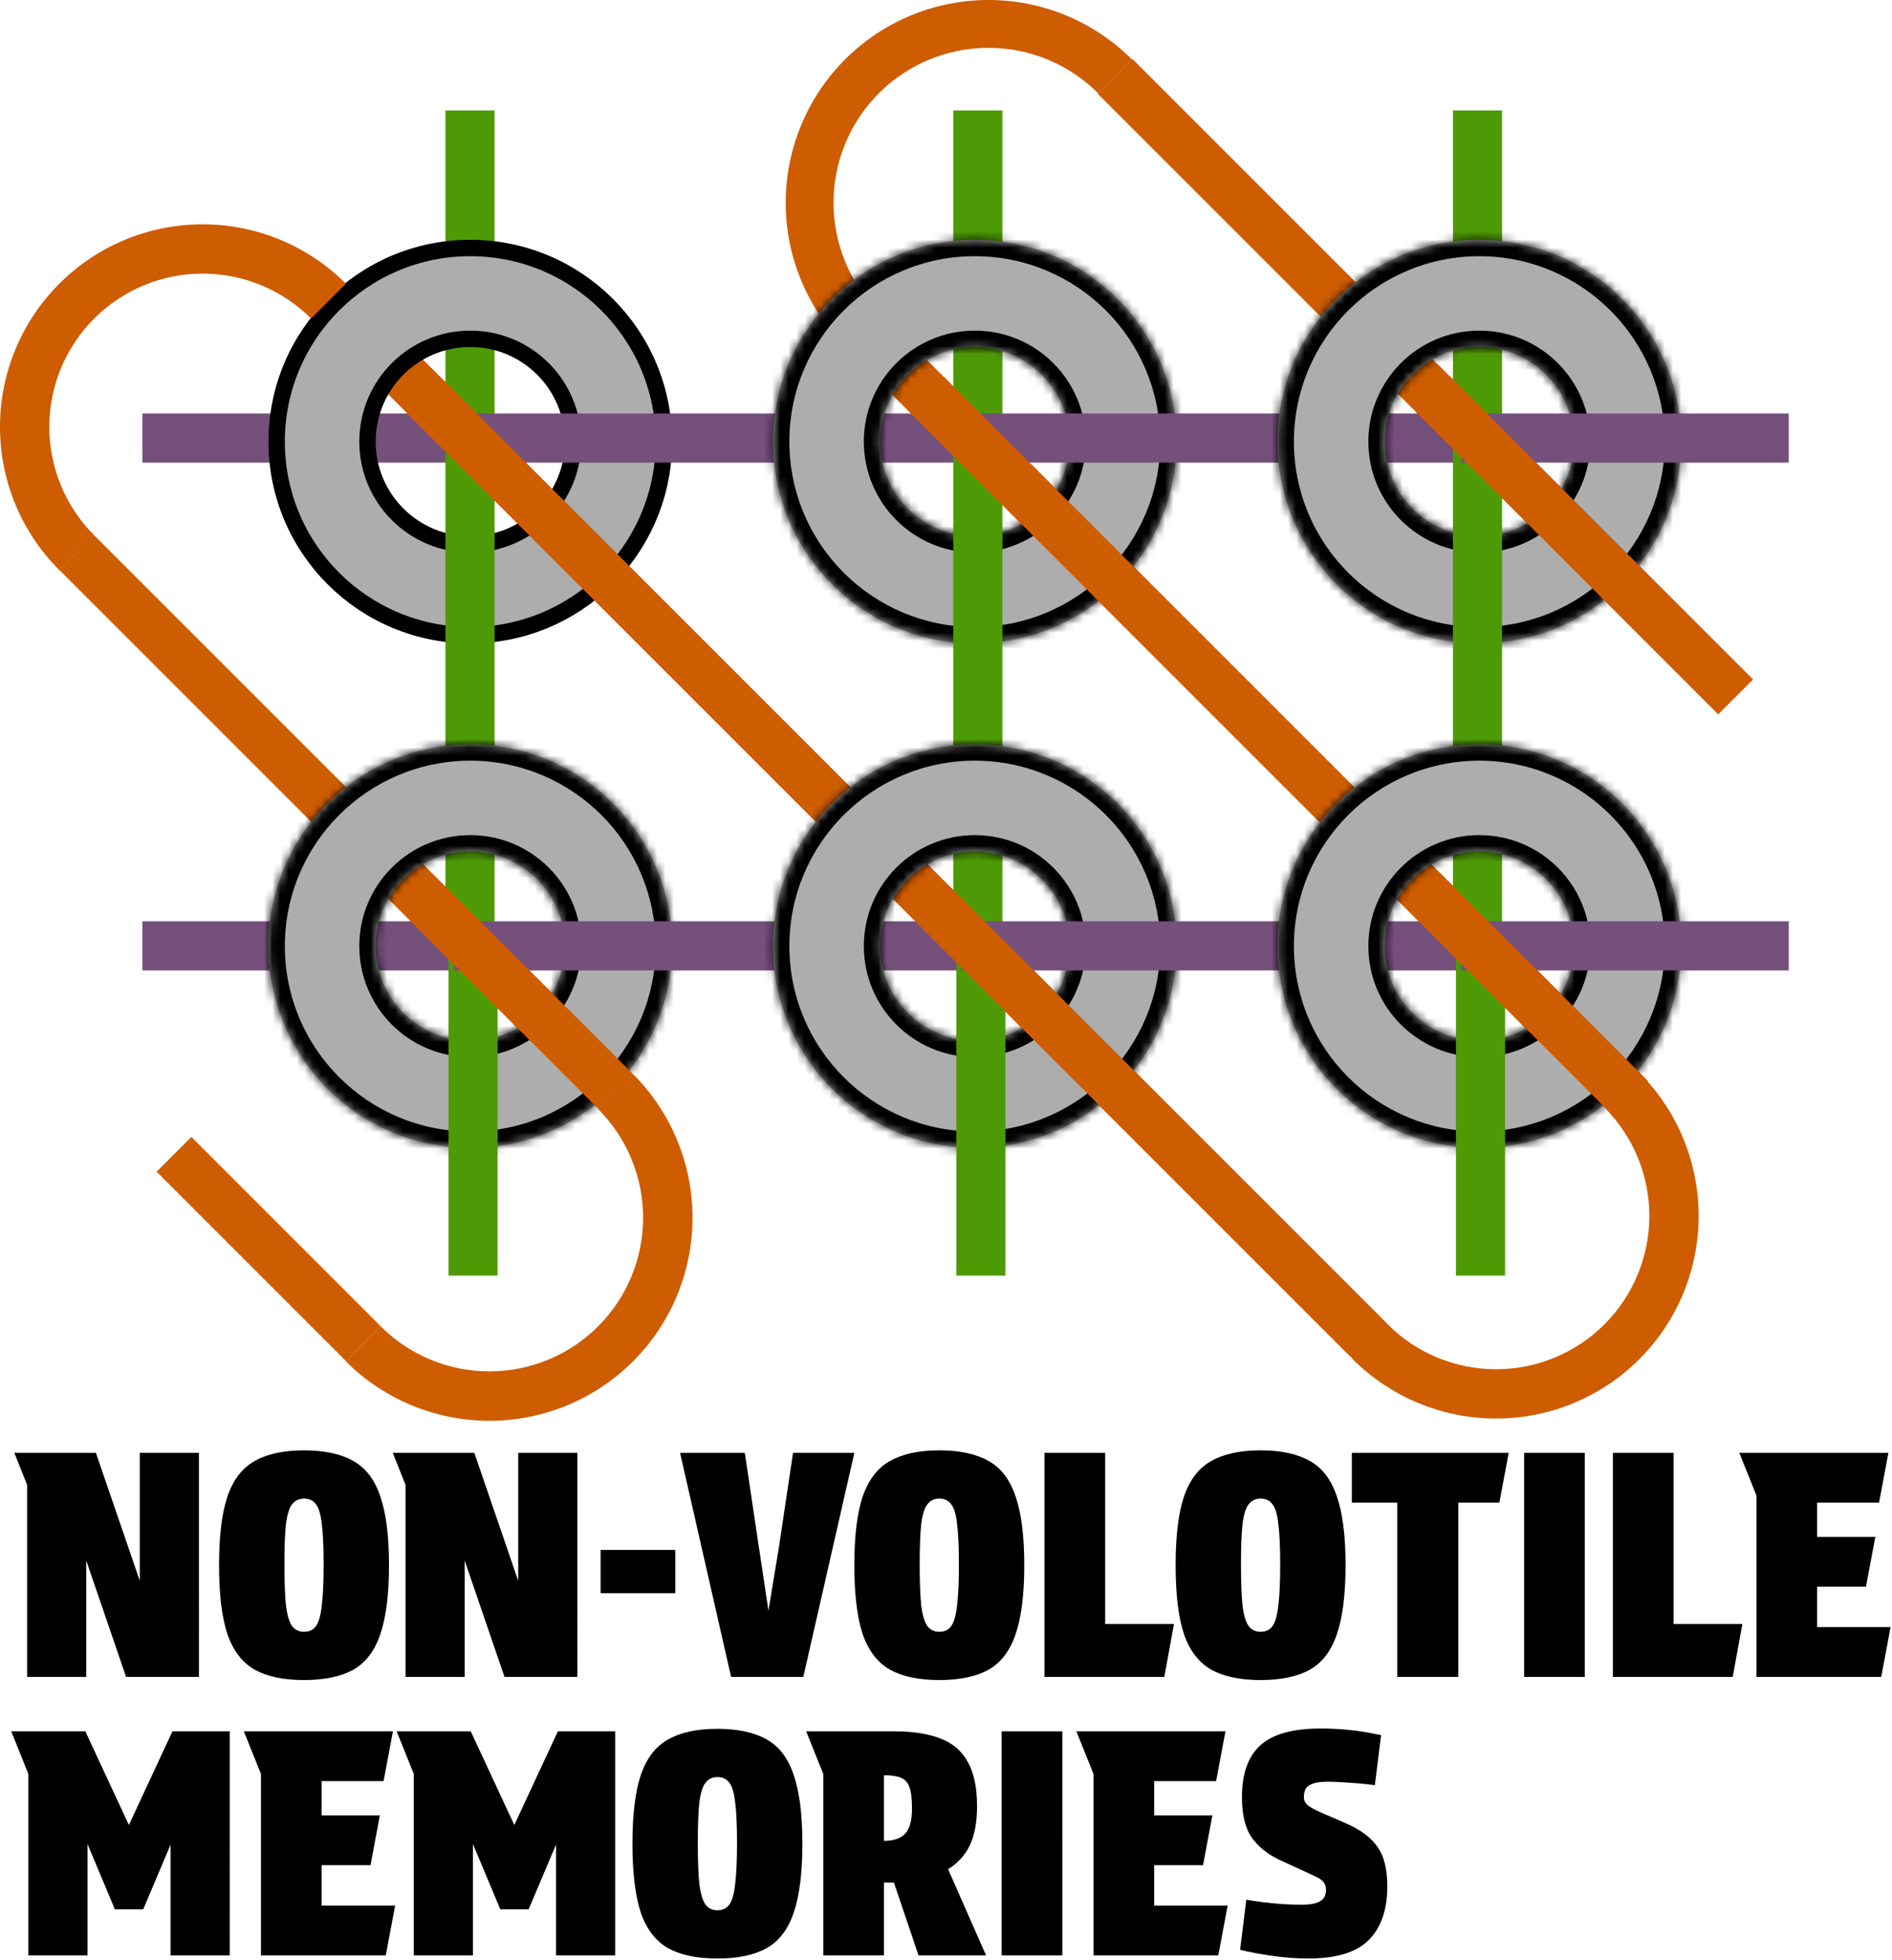 <?xml version="1.0" encoding="UTF-8" standalone="no"?>
<svg
   width="140.441"
   height="145.496"
   viewBox="0 0 140.441 145.496"
   fill="none"
   version="1.1"
   id="svg49"
   xmlns="http://www.w3.org/2000/svg"
   xmlns:svg="http://www.w3.org/2000/svg">
  <g
     clip-path="url(#clip0_835_988)"
     id="g49"
     transform="matrix(0.608,0,0,0.608,-1.367,-1.372)">
    <path
       d="m 182.632,15.742 v 40"
       stroke="#4e9a06"
       stroke-width="6"
       id="path1" />
    <path
       d="m 121.632,15.742 v 40"
       stroke="#4e9a06"
       stroke-width="6"
       id="path2" />
    <path
       d="m 59.632,15.742 v 40"
       stroke="#4e9a06"
       stroke-width="6"
       id="path3" />
    <path
       d="m 19.632,117.742 h 40"
       stroke="#75507b"
       stroke-width="6"
       id="path4" />
    <path
       d="m 19.632,55.742 h 40"
       stroke="#75507b"
       stroke-width="6"
       id="path5" />
    <path
       d="m 138.372,11.565 75.763,75.763"
       stroke="#ce5c00"
       stroke-width="6"
       id="path6" />
    <path
       d="m 23.488,143.19 23.128,23.129"
       stroke="#ce5c00"
       stroke-width="6"
       id="path7" />
    <path
       d="m 107.448,42.488 93,93"
       stroke="#ce5c00"
       stroke-width="6"
       id="path8" />
    <path
       d="m 11.618,69.726 65.162,65.162"
       stroke="#ce5c00"
       stroke-width="6"
       id="path9" />
    <path
       d="m 43.648,40.159 16.015,16.015"
       stroke="#ce5c00"
       stroke-width="6"
       id="path10" />
    <path
       d="m 105.425,44.519 c -4.643,-4.643 -7.252,-10.94 -7.252,-17.506 0,-6.566 2.609,-12.863 7.252,-17.506 4.643,-4.643 10.94,-7.251 17.506,-7.251 6.566,0 12.863,2.608 17.506,7.251 l -4.129,4.129 c -3.547,-3.548 -8.36,-5.541 -13.377,-5.541 -5.018,0 -9.83,1.993 -13.378,5.541 -3.548,3.548 -5.541,8.36 -5.541,13.377 0,5.018 1.993,9.83 5.541,13.378 z"
       fill="#ce5c00"
       id="path11" />
    <path
       d="m 59.664,32.536 c 13.055,3e-4 23.638,10.584 23.638,23.639 l -0.008,0.61 c -0.324,12.773 -10.779,23.027 -23.63,23.027 -13.055,0 -23.639,-10.583 -23.639,-23.638 0,-13.055 10.584,-23.639 23.639,-23.639 z m 0,11.089 c -6.931,0 -12.55,5.619 -12.55,12.55 2e-4,6.931 5.619,12.549 12.55,12.549 6.931,-2e-4 12.549,-5.618 12.549,-12.549 0,-6.931 -5.618,-12.55 -12.549,-12.55 z"
       fill="#adadad"
       stroke="#000000"
       stroke-width="2"
       id="path12" />
    <path
       d="M 121.632,55.742 H 59.632"
       stroke="#75507b"
       stroke-width="6"
       id="path13" />
    <path
       d="M 59.632,55.742 V 117.742"
       stroke="#4e9a06"
       stroke-width="6"
       id="path14" />
    <path
       d="M 54.141,50.661 170.141,166.661"
       stroke="#ce5c00"
       stroke-width="6"
       id="path15" />
    <mask
       id="path-16-inside-1_835_988"
       fill="#ffffff">
      <path
         d="m 121.26,31.536 c 13.607,0 24.638,11.031 24.638,24.639 0,13.607 -11.031,24.638 -24.638,24.638 -13.608,0 -24.639,-11.03 -24.639,-24.638 0,-13.607 11.031,-24.639 24.639,-24.639 z m 0,13.089 c -6.379,0 -11.549,5.171 -11.549,11.55 0,6.378 5.17,11.549 11.549,11.549 6.378,0 11.549,-5.17 11.549,-11.549 0,-6.378 -5.171,-11.55 -11.549,-11.55 z"
         id="path16" />
    </mask>
    <path
       d="m 121.26,31.536 c 13.607,0 24.638,11.031 24.638,24.639 0,13.607 -11.031,24.638 -24.638,24.638 -13.608,0 -24.639,-11.03 -24.639,-24.638 0,-13.607 11.031,-24.639 24.639,-24.639 z m 0,13.089 c -6.379,0 -11.549,5.171 -11.549,11.55 0,6.378 5.17,11.549 11.549,11.549 6.378,0 11.549,-5.17 11.549,-11.549 0,-6.378 -5.171,-11.55 -11.549,-11.55 z"
       fill="#adadad"
       id="path17" />
    <path
       d="m 121.26,31.536 v -2 0 z m 24.638,24.639 h 2 v 0 z M 121.26,80.812 v 2 0 z M 96.621,56.175 h -2 v 0 z M 121.26,44.625 v -2 0 z m -11.549,11.55 h -2 v 1e-4 z m 11.549,11.549 v 2 0 z m 11.549,-11.549 2,1e-4 v -1e-4 z M 121.26,31.536 v 2 c 12.502,0 22.638,10.136 22.638,22.639 h 2 2 c 0,-14.712 -11.926,-26.639 -26.638,-26.639 z m 24.638,24.639 h -2 c 0,12.503 -10.136,22.638 -22.638,22.638 v 2 2 c 14.711,0 26.638,-11.926 26.638,-26.638 z M 121.26,80.812 v -2 c -12.503,0 -22.639,-10.135 -22.639,-22.638 h -2 -2 c 2e-4,14.712 11.927,26.638 26.639,26.638 z M 96.621,56.175 h 2 c 0,-12.503 10.136,-22.639 22.639,-22.639 v -2 -2 C 106.548,29.536 94.621,41.463 94.621,56.175 Z M 121.26,44.625 v -2 c -7.484,0 -13.549,6.067 -13.549,13.55 h 2 2 c 0,-5.274 4.275,-9.55 9.549,-9.55 z m -11.549,11.55 -2,1e-4 c 0,7.483 6.066,13.549 13.549,13.549 v -2 -2 c -5.274,0 -9.549,-4.275 -9.549,-9.549 z m 11.549,11.549 v 2 c 7.482,0 13.549,-6.066 13.549,-13.549 l -2,-1e-4 h -2 c 0,5.274 -4.275,9.549 -9.549,9.549 z m 11.549,-11.549 h 2 c 0,-7.483 -6.066,-13.55 -13.549,-13.55 v 2 2 c 5.273,0 9.549,4.276 9.549,9.55 z"
       fill="#000000"
       mask="url(#path-16-inside-1_835_988)"
       id="path18" />
    <path
       d="M 121.632,55.742 V 117.742"
       stroke="#4e9a06"
       stroke-width="6"
       id="path19" />
    <path
       d="m 182.632,55.742 h -63"
       stroke="#75507b"
       stroke-width="6"
       id="path20" />
    <path
       d="m 115.343,50.384 86,86"
       stroke="#ce5c00"
       stroke-width="6"
       id="path21" />
    <mask
       id="path-21-inside-2_835_988"
       fill="#ffffff">
      <path
         d="m 182.856,31.536 c 13.607,3e-4 24.638,11.031 24.638,24.639 0,13.607 -11.031,24.637 -24.638,24.638 -13.607,0 -24.638,-11.03 -24.638,-24.638 0,-13.607 11.031,-24.639 24.638,-24.639 z m 0,13.089 c -6.378,0 -11.55,5.171 -11.55,11.55 10e-4,6.378 5.172,11.549 11.55,11.549 6.378,-2e-4 11.549,-5.171 11.549,-11.549 0,-6.378 -5.171,-11.55 -11.549,-11.55 z"
         id="path22" />
    </mask>
    <path
       d="m 182.856,31.536 c 13.607,3e-4 24.638,11.031 24.638,24.639 0,13.607 -11.031,24.637 -24.638,24.638 -13.607,0 -24.638,-11.03 -24.638,-24.638 0,-13.607 11.031,-24.639 24.638,-24.639 z m 0,13.089 c -6.378,0 -11.55,5.171 -11.55,11.55 10e-4,6.378 5.172,11.549 11.55,11.549 6.378,-2e-4 11.549,-5.171 11.549,-11.549 0,-6.378 -5.171,-11.55 -11.549,-11.55 z"
       fill="#adadad"
       id="path23" />
    <path
       d="m 182.856,31.536 v -2 0 z m 24.638,24.639 h 2 v 0 z m -24.638,24.638 v 2 0 z M 158.218,56.175 h -2 v 0 z M 182.856,44.625 v -2 0 z m -11.55,11.55 h -2 v 1e-4 z m 11.55,11.549 v 2 0 z m 11.549,-11.549 2,1e-4 v -1e-4 z M 182.856,31.536 v 2 c 12.503,3e-4 22.638,10.136 22.638,22.639 h 2 2 c 0,-14.712 -11.926,-26.638 -26.638,-26.639 z m 24.638,24.639 h -2 c 0,12.503 -10.135,22.637 -22.638,22.638 v 2 2 c 14.712,-3e-4 26.638,-11.926 26.638,-26.638 z m -24.638,24.638 v -2 c -12.503,0 -22.638,-10.135 -22.638,-22.638 h -2 -2 c 0,14.712 11.926,26.638 26.638,26.638 z M 158.218,56.175 h 2 c 0,-12.503 10.135,-22.639 22.638,-22.639 v -2 -2 c -14.712,0 -26.638,11.927 -26.638,26.639 z M 182.856,44.625 v -2 c -7.483,0 -13.55,6.067 -13.55,13.55 h 2 2 c 0,-5.274 4.276,-9.55 9.55,-9.55 z m -11.55,11.55 -2,1e-4 c 10e-4,7.483 6.067,13.549 13.55,13.549 v -2 -2 c -5.274,0 -9.549,-4.275 -9.55,-9.549 z m 11.55,11.549 v 2 c 7.483,-3e-4 13.549,-6.066 13.549,-13.549 l -2,-1e-4 h -2 c 0,5.274 -4.275,9.549 -9.549,9.549 z m 11.549,-11.549 h 2 c 0,-7.483 -6.066,-13.55 -13.549,-13.55 v 2 2 c 5.274,2e-4 9.549,4.276 9.549,9.55 z"
       fill="#000000"
       mask="url(#path-21-inside-2_835_988)"
       id="path24" />
    <path
       d="M 182.632,55.742 V 117.742"
       stroke="#4e9a06"
       stroke-width="6"
       id="path25" />
    <path
       d="m 180.632,55.742 h 40"
       stroke="#75507b"
       stroke-width="6"
       id="path26" />
    <path
       d="m 177.188,50.382 36.947,36.947"
       stroke="#ce5c00"
       stroke-width="6"
       id="path27" />
    <mask
       id="path-26-inside-3_835_988"
       fill="#ffffff">
      <path
         d="m 59.664,93.132 c 13.607,3e-4 24.638,11.031 24.638,24.639 0,13.607 -11.03,24.638 -24.638,24.638 -13.607,0 -24.639,-11.031 -24.639,-24.638 10e-5,-13.608 11.031,-24.639 24.639,-24.639 z m 0,13.09 c -6.378,0 -11.55,5.17 -11.55,11.549 0,6.378 5.171,11.549 11.55,11.549 6.378,0 11.549,-5.171 11.549,-11.549 0,-6.379 -5.17,-11.549 -11.549,-11.549 z"
         id="path28" />
    </mask>
    <path
       d="m 59.664,93.132 c 13.607,3e-4 24.638,11.031 24.638,24.639 0,13.607 -11.03,24.638 -24.638,24.638 -13.607,0 -24.639,-11.031 -24.639,-24.638 10e-5,-13.608 11.031,-24.639 24.639,-24.639 z m 0,13.09 c -6.378,0 -11.55,5.17 -11.55,11.549 0,6.378 5.171,11.549 11.55,11.549 6.378,0 11.549,-5.171 11.549,-11.549 0,-6.379 -5.17,-11.549 -11.549,-11.549 z"
       fill="#adadad"
       id="path29" />
    <path
       d="m 59.664,93.132 10e-5,-2 h -10e-5 z m 24.638,24.639 h 2 v -0.001 z m -24.638,24.638 v 2 h 10e-5 z m -24.639,-24.638 -2,-0.001 v 0.001 z m 24.639,-11.549 10e-5,-2 h -10e-5 z m -11.55,11.549 -2,-0.001 v 0.001 z m 11.55,11.549 v 2 h 10e-5 z m 11.549,-11.549 h 2 V 117.77 Z M 59.664,93.132 v 2 c 12.503,2e-4 22.638,10.136 22.638,22.639 h 2 l 2,-0.001 C 86.301,103.059 74.376,91.132 59.664,91.132 Z m 24.638,24.639 h -2 c 0,12.502 -10.135,22.638 -22.638,22.638 v 2 l 10e-5,2 c 14.712,0 26.638,-11.927 26.638,-26.638 z m -24.638,24.638 v -2 c -12.503,0 -22.639,-10.136 -22.639,-22.638 h -2 -2 c 0,14.712 11.927,26.638 26.639,26.638 z M 35.025,117.771 h 2 C 37.025,105.268 47.161,95.132 59.664,95.132 v -2 -2 c -14.712,0 -26.639,11.927 -26.639,26.638 z m 24.639,-11.549 v -2 c -7.483,0 -13.55,6.065 -13.55,13.548 l 2,0.001 h 2 c 1e-4,-5.274 4.276,-9.549 9.55,-9.549 z M 48.114,117.771 h -2 c 0,7.483 6.067,13.549 13.55,13.549 v -2 -2 c -5.274,0 -9.55,-4.276 -9.55,-9.549 z m 11.55,11.549 10e-5,2 c 7.483,0 13.549,-6.067 13.549,-13.549 h -2 -2 c 0,5.273 -4.275,9.549 -9.549,9.549 z m 11.549,-11.549 2,-0.001 c 0,-7.482 -6.066,-13.548 -13.549,-13.548 l -10e-5,2 -1e-4,2 c 5.274,0 9.549,4.275 9.549,9.549 z"
       fill="#000000"
       mask="url(#path-26-inside-3_835_988)"
       id="path30" />
    <path
       d="m 60,118 v 40"
       stroke="#4e9a06"
       stroke-width="6"
       id="path31" />
    <path
       d="M 121.632,117.742 H 57.632"
       stroke="#75507b"
       stroke-width="6"
       id="path32" />
    <path
       d="M 54.419,112.525 77.433,135.54"
       stroke="#ce5c00"
       stroke-width="6"
       id="path33" />
    <mask
       id="path-31-inside-4_835_988"
       fill="#ffffff">
      <path
         d="m 121.26,93.132 c 13.607,0 24.638,11.031 24.638,24.639 0,13.607 -11.031,24.638 -24.638,24.638 -13.608,0 -24.639,-11.031 -24.639,-24.638 1e-4,-13.608 11.031,-24.639 24.639,-24.639 z m 0,13.09 c -6.379,0 -11.549,5.17 -11.549,11.549 0,6.378 5.17,11.549 11.549,11.549 6.378,0 11.549,-5.171 11.549,-11.549 0,-6.379 -5.171,-11.549 -11.549,-11.549 z"
         id="path34" />
    </mask>
    <path
       d="m 121.26,93.132 c 13.607,0 24.638,11.031 24.638,24.639 0,13.607 -11.031,24.638 -24.638,24.638 -13.608,0 -24.639,-11.031 -24.639,-24.638 1e-4,-13.608 11.031,-24.639 24.639,-24.639 z m 0,13.09 c -6.379,0 -11.549,5.17 -11.549,11.549 0,6.378 5.17,11.549 11.549,11.549 6.378,0 11.549,-5.171 11.549,-11.549 0,-6.379 -5.171,-11.549 -11.549,-11.549 z"
       fill="#adadad"
       id="path35" />
    <path
       d="m 121.26,93.132 v -2 0 z m 24.638,24.639 h 2 v -0.001 z m -24.638,24.638 v 2 0 z m -24.639,-24.638 -2,-0.001 v 0.001 z M 121.26,106.222 v -2 0 z m -11.549,11.549 -2,-0.001 v 0.001 z m 11.549,11.549 v 2 0 z m 11.549,-11.549 h 2 V 117.77 Z M 121.26,93.132 v 2 c 12.502,0 22.638,10.136 22.638,22.639 h 2 l 2,-0.001 c 0,-14.711 -11.926,-26.638 -26.638,-26.638 z m 24.638,24.639 h -2 c 0,12.502 -10.136,22.638 -22.638,22.638 v 2 2 c 14.712,0 26.638,-11.926 26.638,-26.638 z m -24.638,24.638 v -2 c -12.503,0 -22.639,-10.136 -22.639,-22.638 h -2 -2 c 0,14.712 11.927,26.638 26.639,26.638 z M 96.621,117.771 h 2 c 1e-4,-12.503 10.136,-22.639 22.639,-22.639 v -2 -2 C 106.548,91.132 94.621,103.059 94.621,117.77 Z M 121.26,106.222 v -2 c -7.483,0 -13.549,6.066 -13.549,13.548 l 2,0.001 h 2 c 0,-5.274 4.275,-9.549 9.549,-9.549 z m -11.549,11.549 h -2 c 0,7.482 6.065,13.549 13.549,13.549 v -2 -2 c -5.274,0 -9.549,-4.275 -9.549,-9.549 z m 11.549,11.549 v 2 c 7.483,0 13.549,-6.066 13.549,-13.549 h -2 -2 c 0,5.273 -4.276,9.549 -9.549,9.549 z m 11.549,-11.549 2,-0.001 c 0,-7.483 -6.067,-13.548 -13.549,-13.548 v 2 2 c 5.274,0 9.549,4.275 9.549,9.549 z"
       fill="#000000"
       mask="url(#path-31-inside-4_835_988)"
       id="path36" />
    <path
       d="m 122,118 v 40"
       stroke="#4e9a06"
       stroke-width="6"
       id="path37" />
    <path
       d="m 182.632,117.742 h -63"
       stroke="#75507b"
       stroke-width="6"
       id="path38" />
    <path
       d="m 116.187,112.706 53,53"
       stroke="#ce5c00"
       stroke-width="6"
       id="path39" />
    <mask
       id="path-36-inside-5_835_988"
       fill="#ffffff">
      <path
         d="m 182.856,93.132 c 13.607,3e-4 24.638,11.031 24.638,24.639 0,13.607 -11.031,24.638 -24.638,24.638 -13.607,0 -24.638,-11.031 -24.638,-24.638 0,-13.608 11.031,-24.639 24.638,-24.639 z m 0,13.09 c -6.378,0 -11.55,5.17 -11.55,11.549 0,6.378 5.172,11.549 11.55,11.549 6.378,0 11.549,-5.171 11.549,-11.549 0,-6.379 -5.171,-11.549 -11.549,-11.549 z"
         id="path40" />
    </mask>
    <path
       d="m 182.856,93.132 c 13.607,3e-4 24.638,11.031 24.638,24.639 0,13.607 -11.031,24.638 -24.638,24.638 -13.607,0 -24.638,-11.031 -24.638,-24.638 0,-13.608 11.031,-24.639 24.638,-24.639 z m 0,13.09 c -6.378,0 -11.55,5.17 -11.55,11.549 0,6.378 5.172,11.549 11.55,11.549 6.378,0 11.549,-5.171 11.549,-11.549 0,-6.379 -5.171,-11.549 -11.549,-11.549 z"
       fill="#adadad"
       id="path41" />
    <path
       d="m 182.856,93.132 v -2 0 z m 24.638,24.639 h 2 v -0.001 z m -24.638,24.638 v 2 0 z m -24.638,-24.638 -2,-0.001 v 0.001 z m 24.638,-11.549 v -2 0 z m -11.55,11.549 -2,-0.001 v 0.001 z m 11.55,11.549 v 2 0 z m 11.549,-11.549 h 2 V 117.77 Z M 182.856,93.132 v 2 c 12.503,3e-4 22.638,10.136 22.638,22.639 h 2 l 2,-0.001 c 0,-14.711 -11.926,-26.638 -26.638,-26.638 z m 24.638,24.639 h -2 c 0,12.502 -10.135,22.638 -22.638,22.638 v 2 2 c 14.712,0 26.638,-11.927 26.638,-26.638 z m -24.638,24.638 v -2 c -12.503,0 -22.638,-10.136 -22.638,-22.638 h -2 -2 c 0,14.712 11.926,26.638 26.638,26.638 z m -24.638,-24.638 h 2 c 0,-12.503 10.135,-22.639 22.638,-22.639 v -2 -2 c -14.712,0 -26.638,11.927 -26.638,26.638 z m 24.638,-11.549 v -2 c -7.483,0 -13.55,6.065 -13.55,13.548 l 2,0.001 h 2 c 0,-5.274 4.276,-9.549 9.55,-9.549 z m -11.55,11.549 h -2 c 0,7.483 6.067,13.549 13.55,13.549 v -2 -2 c -5.274,0 -9.55,-4.276 -9.55,-9.549 z m 11.55,11.549 v 2 c 7.483,0 13.549,-6.067 13.549,-13.549 h -2 -2 c 0,5.273 -4.275,9.549 -9.549,9.549 z m 11.549,-11.549 2,-0.001 c 0,-7.482 -6.066,-13.548 -13.549,-13.548 v 2 2 c 5.274,0 9.549,4.275 9.549,9.549 z"
       fill="#000000"
       mask="url(#path-36-inside-5_835_988)"
       id="path42" />
    <path
       d="m 183,118 v 40"
       stroke="#4e9a06"
       stroke-width="6"
       id="path43" />
    <path
       d="m 180.632,117.742 h 40"
       stroke="#75507b"
       stroke-width="6"
       id="path44" />
    <path
       d="m 177.052,112.092 23.237,23.237"
       stroke="#ce5c00"
       stroke-width="6"
       id="path45" />
    <path
       d="m 202.387,133.222 c 4.639,4.639 7.245,10.931 7.245,17.492 0,6.561 -2.606,12.853 -7.245,17.493 -4.64,4.639 -10.932,7.245 -17.493,7.245 -6.561,0 -12.853,-2.606 -17.493,-7.245 l 4.257,-4.256 c 3.51,3.51 8.271,5.482 13.236,5.482 4.965,0 9.726,-1.972 13.237,-5.482 3.51,-3.511 5.482,-8.272 5.482,-13.237 0,-4.965 -1.972,-9.726 -5.482,-13.236 z"
       fill="#ce5c00"
       id="path46" />
    <path
       d="M 9.493,71.873 C 4.853,67.234 2.247,60.942 2.247,54.381 c 0,-6.561 2.606,-12.853 7.246,-17.492 4.639,-4.639 10.932,-7.246 17.493,-7.246 6.561,0 12.853,2.606 17.493,7.246 l -4.256,4.256 c -3.511,-3.51 -8.272,-5.483 -13.236,-5.483 -4.965,0 -9.726,1.972 -13.236,5.483 -3.51,3.511 -5.483,8.272 -5.483,13.236 0,4.965 1.972,9.726 5.483,13.236 z"
       fill="#ce5c00"
       id="path47" />
    <path
       d="m 79.535,133.396 c 4.65,4.651 7.263,10.958 7.263,17.535 0,6.577 -2.613,12.884 -7.263,17.534 -4.651,4.651 -10.958,7.264 -17.535,7.264 -6.577,0 -12.884,-2.613 -17.535,-7.264 l 4.266,-4.266 c 3.519,3.519 8.292,5.496 13.268,5.496 4.977,0 9.749,-1.977 13.268,-5.496 3.519,-3.519 5.496,-8.292 5.496,-13.268 0,-4.977 -1.977,-9.749 -5.496,-13.268 z"
       fill="#ce5c00"
       id="path48" />
    <path
       d="m 13.956,179.64 5.358,15.618 V 179.64 h 7.22 V 207 H 17.642 L 12.778,192.788 V 207 H 5.558 V 183.554 L 4,179.64 Z m 25.41,27.74 c -2.483,0 -4.484,-0.418 -6.004,-1.254 -1.52,-0.861 -2.635,-2.305 -3.344,-4.332 -0.684,-2.052 -1.026,-4.864 -1.026,-8.436 0,-3.572 0.342,-6.371 1.026,-8.398 0.709,-2.052 1.824,-3.496 3.344,-4.332 1.52,-0.861 3.521,-1.292 6.004,-1.292 2.483,0 4.484,0.431 6.004,1.292 1.52,0.836 2.622,2.28 3.306,4.332 0.709,2.027 1.064,4.826 1.064,8.398 0,3.572 -0.355,6.384 -1.064,8.436 -0.684,2.027 -1.786,3.471 -3.306,4.332 -1.52,0.836 -3.521,1.254 -6.004,1.254 z m 2.394,-14.098 c 0,-2.179 -0.076,-3.838 -0.228,-4.978 -0.127,-1.165 -0.367,-1.963 -0.722,-2.394 -0.329,-0.456 -0.811,-0.684 -1.444,-0.684 -0.608,0 -1.089,0.228 -1.444,0.684 -0.355,0.431 -0.608,1.229 -0.76,2.394 -0.127,1.14 -0.19,2.799 -0.19,4.978 0,2.153 0.063,3.825 0.19,5.016 0.152,1.191 0.405,2.027 0.76,2.508 0.355,0.456 0.836,0.684 1.444,0.684 0.633,0 1.115,-0.228 1.444,-0.684 0.355,-0.481 0.595,-1.317 0.722,-2.508 0.152,-1.191 0.228,-2.863 0.228,-5.016 z m 18.397,-13.642 5.358,15.618 V 179.64 h 7.22 V 207 h -8.892 l -4.864,-14.212 V 207 h -7.22 v -23.446 l -1.558,-3.914 z m 24.536,11.856 v 5.282 h -9.12 v -5.282 z M 85.274,179.64 h 7.904 l 1.71,11.438 1.178,7.828 1.292,-7.828 1.71,-11.438 h 7.486 L 100.322,207 h -8.816 z m 31.651,27.74 c -2.483,0 -4.484,-0.418 -6.004,-1.254 -1.52,-0.861 -2.635,-2.305 -3.344,-4.332 -0.684,-2.052 -1.026,-4.864 -1.026,-8.436 0,-3.572 0.342,-6.371 1.026,-8.398 0.709,-2.052 1.824,-3.496 3.344,-4.332 1.52,-0.861 3.521,-1.292 6.004,-1.292 2.483,0 4.484,0.431 6.004,1.292 1.52,0.836 2.622,2.28 3.306,4.332 0.709,2.027 1.064,4.826 1.064,8.398 0,3.572 -0.355,6.384 -1.064,8.436 -0.684,2.027 -1.786,3.471 -3.306,4.332 -1.52,0.836 -3.521,1.254 -6.004,1.254 z m 2.394,-14.098 c 0,-2.179 -0.076,-3.838 -0.228,-4.978 -0.127,-1.165 -0.367,-1.963 -0.722,-2.394 -0.329,-0.456 -0.811,-0.684 -1.444,-0.684 -0.608,0 -1.089,0.228 -1.444,0.684 -0.355,0.431 -0.608,1.229 -0.76,2.394 -0.127,1.14 -0.19,2.799 -0.19,4.978 0,2.153 0.063,3.825 0.19,5.016 0.152,1.191 0.405,2.027 0.76,2.508 0.355,0.456 0.836,0.684 1.444,0.684 0.633,0 1.115,-0.228 1.444,-0.684 0.355,-0.481 0.595,-1.317 0.722,-2.508 0.152,-1.191 0.228,-2.863 0.228,-5.016 z m 10.448,-13.642 h 7.41 v 20.9 h 8.398 l -1.178,6.46 h -14.63 z m 26.383,27.74 c -2.483,0 -4.484,-0.418 -6.004,-1.254 -1.52,-0.861 -2.635,-2.305 -3.344,-4.332 -0.684,-2.052 -1.026,-4.864 -1.026,-8.436 0,-3.572 0.342,-6.371 1.026,-8.398 0.709,-2.052 1.824,-3.496 3.344,-4.332 1.52,-0.861 3.521,-1.292 6.004,-1.292 2.482,0 4.484,0.431 6.004,1.292 1.52,0.836 2.622,2.28 3.306,4.332 0.709,2.027 1.064,4.826 1.064,8.398 0,3.572 -0.355,6.384 -1.064,8.436 -0.684,2.027 -1.786,3.471 -3.306,4.332 -1.52,0.836 -3.522,1.254 -6.004,1.254 z m 2.394,-14.098 c 0,-2.179 -0.076,-3.838 -0.228,-4.978 -0.127,-1.165 -0.368,-1.963 -0.722,-2.394 -0.33,-0.456 -0.811,-0.684 -1.444,-0.684 -0.608,0 -1.09,0.228 -1.444,0.684 -0.355,0.431 -0.608,1.229 -0.76,2.394 -0.127,1.14 -0.19,2.799 -0.19,4.978 0,2.153 0.063,3.825 0.19,5.016 0.152,1.191 0.405,2.027 0.76,2.508 0.354,0.456 0.836,0.684 1.444,0.684 0.633,0 1.114,-0.228 1.444,-0.684 0.354,-0.481 0.595,-1.317 0.722,-2.508 0.152,-1.191 0.228,-2.863 0.228,-5.016 z m 26.758,-7.562 h -5.016 V 207 h -7.448 v -21.28 h -5.548 v -6.08 h 19.152 z m 3.023,-6.08 h 7.41 V 207 h -7.41 z m 10.836,0 h 7.41 v 20.9 h 8.398 l -1.178,6.46 h -14.63 z m 15.435,0 h 18.202 l -1.14,6.08 h -7.562 v 4.18 h 7.106 l -1.14,6.08 h -5.966 v 4.94 h 8.968 l -1.14,6.08 H 216.686 V 184.846 Z M 16.274,235.376 12.93,227.396 V 241 H 5.71 V 218.846 L 3.62,213.64 h 9.044 l 5.32,11.438 5.32,-11.438 h 6.992 V 241 h -7.22 v -13.528 l -3.344,7.904 z M 32.018,213.64 h 18.202 l -1.14,6.08 h -7.562 v 4.18 h 7.106 l -1.14,6.08 h -5.966 v 4.94 h 8.968 l -1.14,6.08 h -15.238 v -22.154 z m 31.311,21.736 -3.344,-7.98 V 241 h -7.22 v -22.154 l -2.09,-5.206 h 9.044 l 5.32,11.438 5.32,-11.438 h 6.992 V 241 h -7.22 v -13.528 l -3.344,7.904 z m 26.506,6.004 c -2.483,0 -4.484,-0.418 -6.004,-1.254 -1.52,-0.861 -2.635,-2.305 -3.344,-4.332 -0.684,-2.052 -1.026,-4.864 -1.026,-8.436 0,-3.572 0.342,-6.371 1.026,-8.398 0.709,-2.052 1.824,-3.496 3.344,-4.332 1.52,-0.861 3.521,-1.292 6.004,-1.292 2.483,0 4.484,0.431 6.004,1.292 1.52,0.836 2.622,2.28 3.306,4.332 0.709,2.027 1.064,4.826 1.064,8.398 0,3.572 -0.354,6.384 -1.064,8.436 -0.684,2.027 -1.786,3.471 -3.306,4.332 -1.52,0.836 -3.521,1.254 -6.004,1.254 z m 2.394,-14.098 c 0,-2.179 -0.076,-3.838 -0.228,-4.978 -0.127,-1.165 -0.367,-1.963 -0.722,-2.394 -0.329,-0.456 -0.811,-0.684 -1.444,-0.684 -0.608,0 -1.089,0.228 -1.444,0.684 -0.355,0.431 -0.608,1.229 -0.76,2.394 -0.127,1.14 -0.19,2.799 -0.19,4.978 0,2.153 0.063,3.825 0.19,5.016 0.152,1.191 0.405,2.027 0.76,2.508 0.355,0.456 0.836,0.684 1.444,0.684 0.633,0 1.115,-0.228 1.444,-0.684 0.355,-0.481 0.595,-1.317 0.722,-2.508 0.152,-1.191 0.228,-2.863 0.228,-5.016 z M 111.462,213.64 c 2.229,0 4.091,0.291 5.586,0.874 1.495,0.557 2.609,1.507 3.344,2.85 0.76,1.317 1.14,3.129 1.14,5.434 0,1.925 -0.291,3.509 -0.874,4.75 -0.583,1.216 -1.469,2.191 -2.66,2.926 L 122.634,241 h -8.246 l -3.002,-8.892 H 110.17 V 241 h -7.41 v -22.154 l -2.09,-5.206 z m -1.292,13.376 c 1.165,0 2.027,-0.291 2.584,-0.874 0.557,-0.583 0.836,-1.609 0.836,-3.078 0,-1.165 -0.101,-2.027 -0.304,-2.584 -0.203,-0.583 -0.557,-0.975 -1.064,-1.178 -0.481,-0.203 -1.165,-0.304 -2.052,-0.304 z m 14.364,-13.376 h 7.41 V 241 h -7.41 z m 9.126,0 h 18.202 l -1.14,6.08 h -7.562 v 4.18 h 7.106 l -1.14,6.08 h -5.966 v 4.94 h 8.968 l -1.14,6.08 H 135.75 v -22.154 z m 27.587,21.166 c 0.963,0 1.685,-0.139 2.166,-0.418 0.482,-0.279 0.722,-0.735 0.722,-1.368 0,-0.431 -0.114,-0.773 -0.342,-1.026 -0.228,-0.253 -0.633,-0.507 -1.216,-0.76 l -4.028,-1.862 c -1.494,-0.684 -2.647,-1.596 -3.458,-2.736 -0.81,-1.14 -1.216,-2.799 -1.216,-4.978 0,-2.787 0.722,-4.864 2.166,-6.232 1.47,-1.393 3.889,-2.103 7.258,-2.128 1.394,0 2.66,0.063 3.8,0.19 1.14,0.127 2.052,0.266 2.736,0.418 0.684,0.127 1.026,0.19 1.026,0.19 l -0.76,6.118 c 0,0 -0.316,-0.038 -0.95,-0.114 -0.608,-0.076 -1.368,-0.139 -2.28,-0.19 -0.912,-0.076 -1.798,-0.114 -2.66,-0.114 -0.912,0 -1.608,0.139 -2.09,0.418 -0.456,0.253 -0.684,0.747 -0.684,1.482 0,0.405 0.178,0.747 0.532,1.026 0.355,0.253 0.849,0.519 1.482,0.798 l 3.23,1.406 c 1.723,0.76 2.977,1.71 3.762,2.85 0.786,1.115 1.178,2.711 1.178,4.788 0,2.812 -0.734,4.978 -2.204,6.498 -1.469,1.52 -3.888,2.293 -7.258,2.318 -1.672,0 -3.23,-0.114 -4.674,-0.342 -1.444,-0.203 -2.723,-0.443 -3.838,-0.722 l 0.76,-6.118 c 0,0 0.304,0.051 0.912,0.152 0.634,0.101 1.47,0.203 2.508,0.304 1.039,0.101 2.179,0.152 3.42,0.152 z"
       fill="#000000"
       id="path49" />
  </g>
  <defs
     id="defs49">
    <clipPath
       id="clip0_835_988">
      <rect
         width="242"
         height="242"
         fill="#ffffff"
         id="rect49"
         x="0"
         y="0" />
    </clipPath>
  </defs>
</svg>
